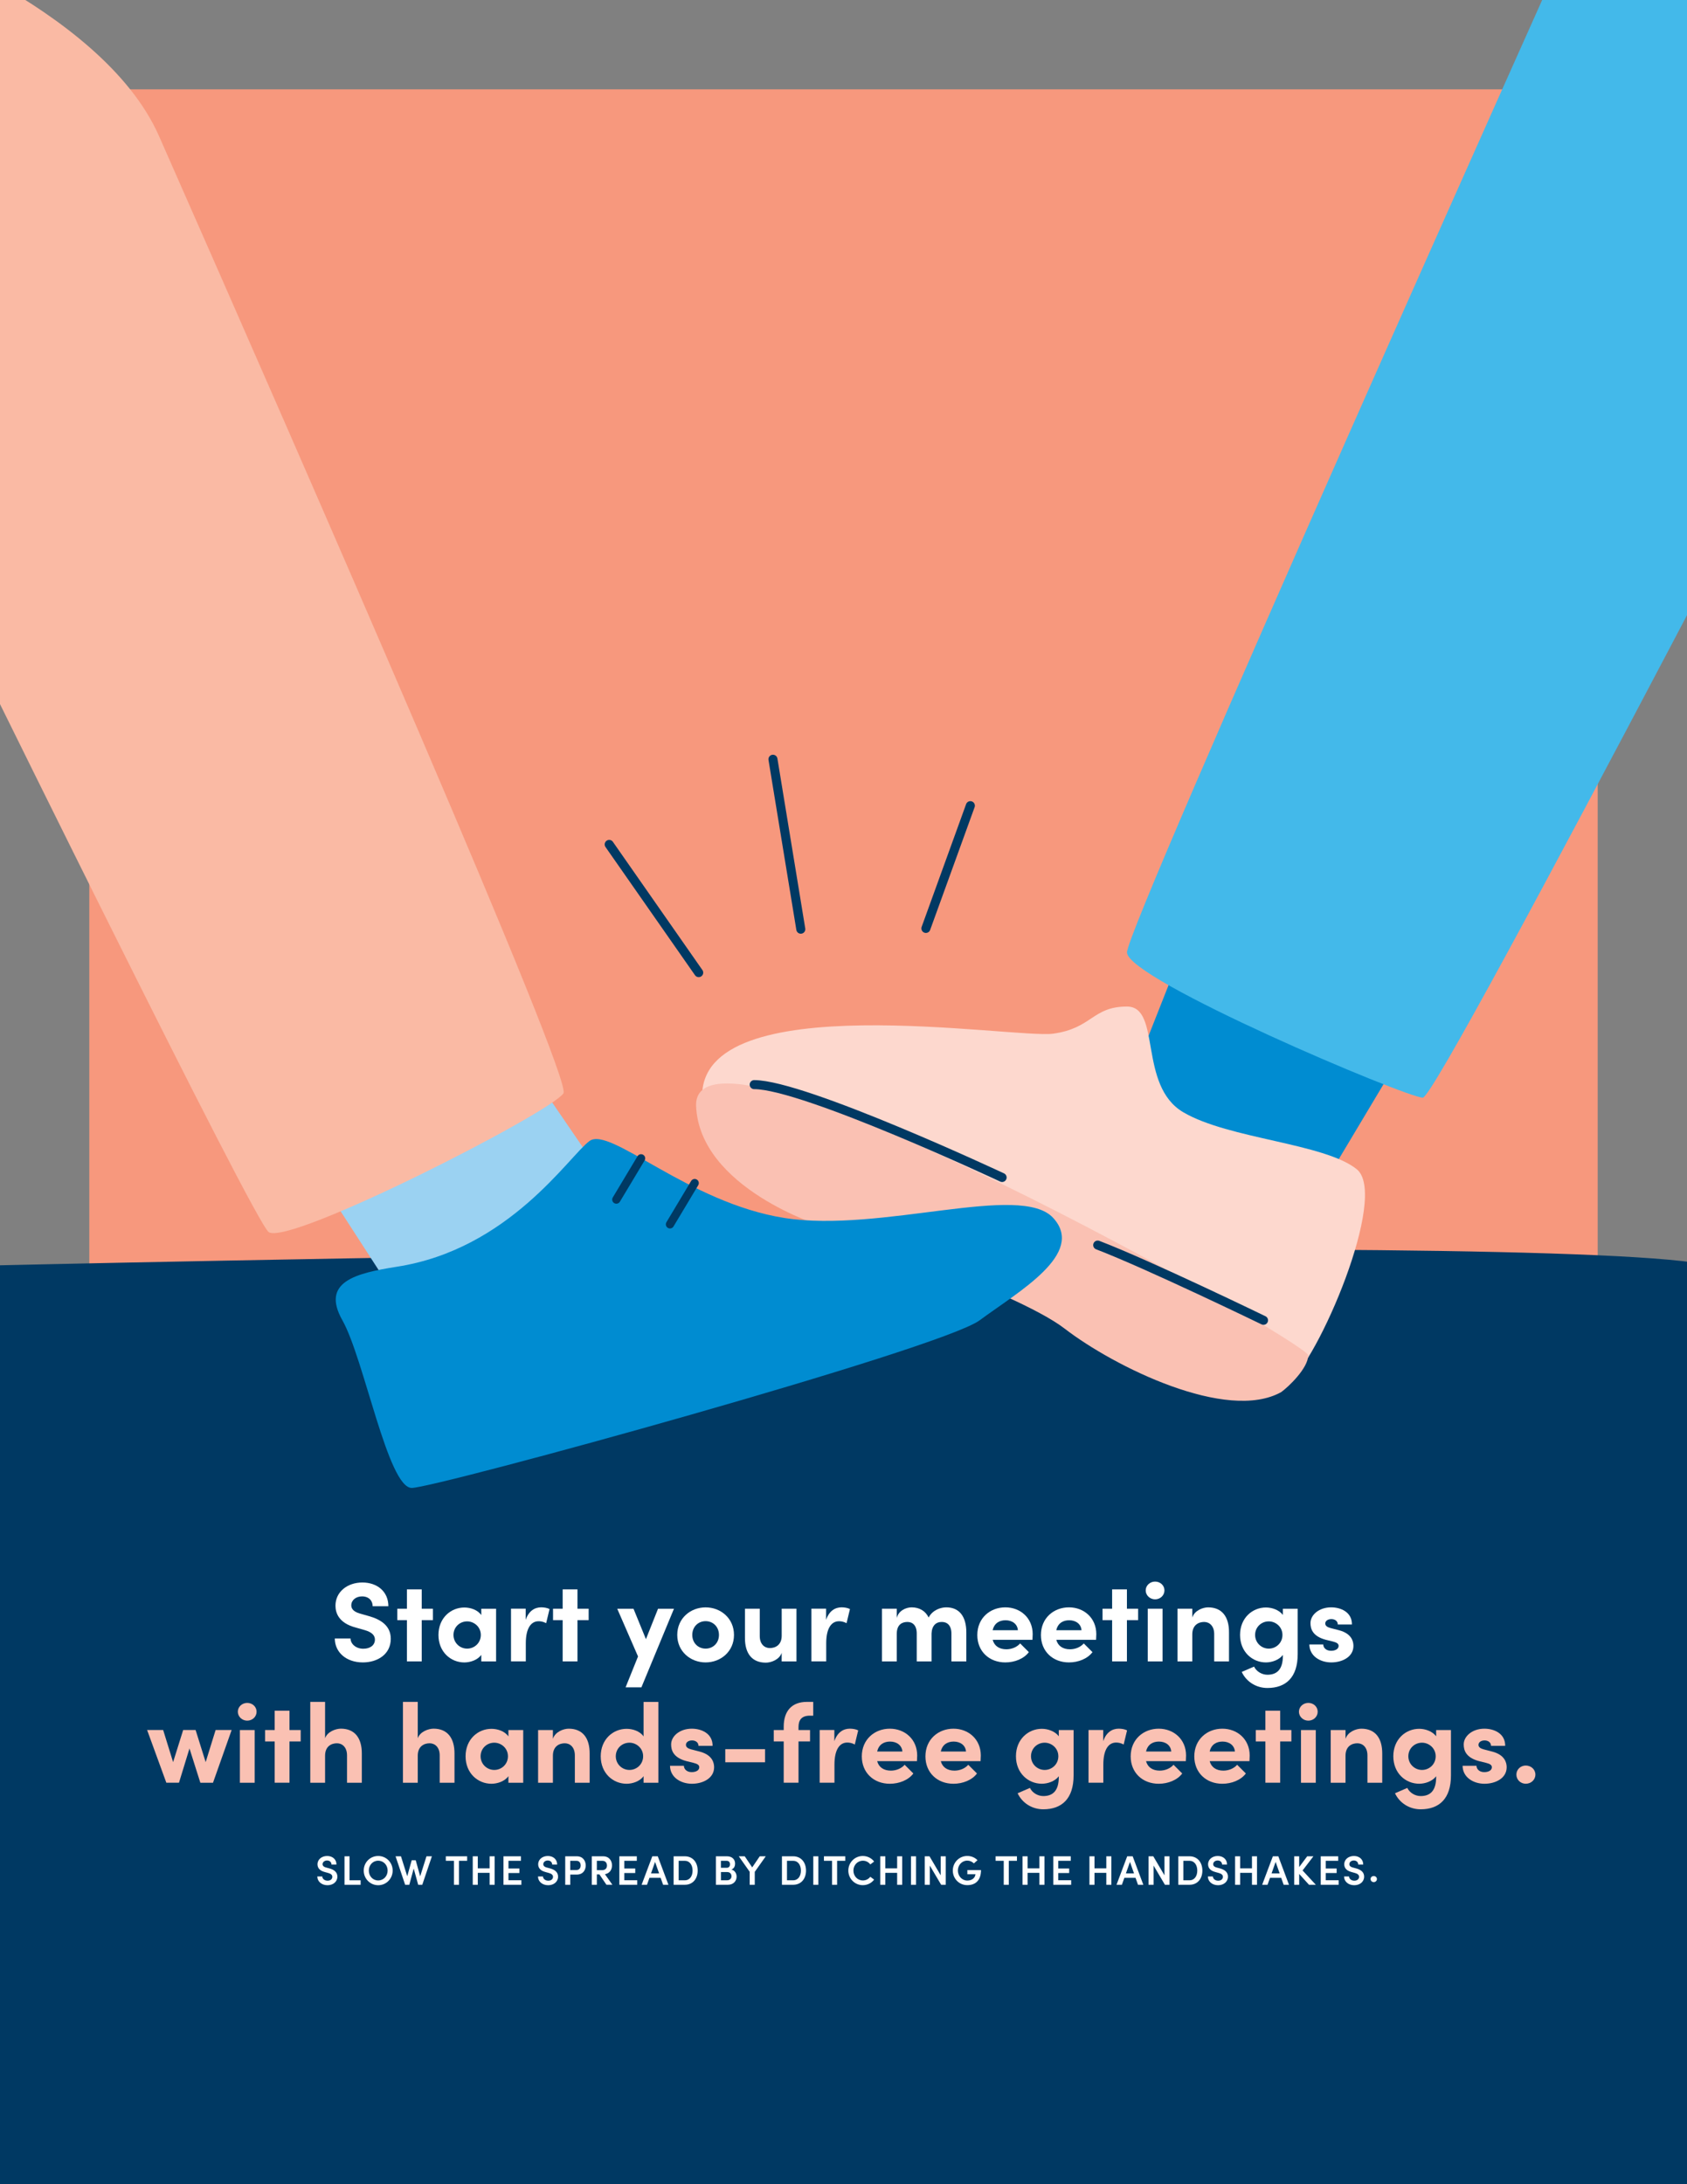 <?xml version="1.0" encoding="utf-8"?>
<!-- Generator: Adobe Illustrator 24.1.2, SVG Export Plug-In . SVG Version: 6.00 Build 0)  -->
<svg version="1.1" id="Layer_1" xmlns="http://www.w3.org/2000/svg" xmlns:xlink="http://www.w3.org/1999/xlink" x="0px" y="0px"
	 viewBox="0 0 612 792" style="enable-background:new 0 0 612 792;" xml:space="preserve">
<rect x="0" y="0" width="612" height="792" fill="#808080" stroke="none"/>
<style type="text/css">
	.st0{fill:#F7987D;}
	.st1{clip-path:url(#SVGID_2_);fill:#003963;}
	.st2{fill:#FFFFFF;}
	.st3{fill:#FAC1B3;}
	.st4{fill:#008CD1;}
	.st5{clip-path:url(#SVGID_4_);fill:#43B9EA;}
	.st6{clip-path:url(#SVGID_4_);fill:#FDD8CE;}
	.st7{fill:none;stroke:#003963;stroke-width:3.276;stroke-linecap:round;stroke-linejoin:round;stroke-miterlimit:10;}
	.st8{clip-path:url(#SVGID_6_);fill:#FAC1B3;}
	.st9{fill:#9BD2F2;}
	.st10{clip-path:url(#SVGID_8_);fill:#FABAA4;}
	
		.st11{clip-path:url(#SVGID_8_);fill:none;stroke:#003963;stroke-width:3.276;stroke-linecap:round;stroke-linejoin:round;stroke-miterlimit:10;}
	.st12{clip-path:url(#SVGID_8_);fill:#008CD1;}
	.st13{fill:none;stroke:#003963;stroke-width:3;stroke-linecap:round;stroke-linejoin:round;stroke-miterlimit:10;}
</style>
<rect x="32.4" y="32.4" class="st0" width="547.2" height="759.6"/>
<g>
	<defs>
		<rect id="SVGID_1_" width="612" height="792"/>
	</defs>
	<clipPath id="SVGID_2_">
		<use xlink:href="#SVGID_1_"  style="overflow:visible;"/>
	</clipPath>
	<path class="st1" d="M621,459c-52.2-13.47-630,0-630,0v342h630V459z"/>
</g>
<g>
	<path class="st2" d="M121.46,594.11h5.7c0.04,2.05,2.01,3.73,4.63,3.73c2.54,0,4.22-1.31,4.22-3.32c0-1.56-1.15-2.67-3.57-3.4
		l-3.44-0.98c-6.19-1.64-7.3-5.37-7.3-7.91c0-5.04,4.35-8.41,9.76-8.41c5.33,0,9.43,3.24,9.43,8.61h-5.7c0-2.01-1.39-3.57-3.85-3.57
		c-2.21,0-3.9,1.35-3.9,3.24c0,0.7,0.21,2.17,3.16,2.99l3.16,0.9c4.26,1.19,8,3.44,8,8.24c0,5.62-4.8,8.57-10.13,8.57
		C125.6,602.8,121.46,599.11,121.46,594.11z"/>
	<path class="st2" d="M157.05,587.47h-4.06v14.96h-5.37v-14.96h-3.49v-4.14h3.49v-7.01h5.37v7.01h4.06V587.47z"/>
	<path class="st2" d="M179.97,583.33v19.11h-5.37v-2.38c-1.35,1.89-4.02,2.75-6.15,2.75c-4.92,0-9.39-3.81-9.39-9.96
		c0-6.15,4.47-9.96,9.39-9.96c2.21,0,4.8,0.82,6.15,2.75v-2.3H179.97z M174.43,592.84c0-2.95-2.46-4.92-4.96-4.92
		c-2.71,0-4.96,2.09-4.96,4.92c0,2.79,2.25,4.96,4.96,4.96C172.1,597.8,174.43,595.75,174.43,592.84z"/>
	<path class="st2" d="M199.36,583.45l-1.23,5.12c-1.15-0.61-2.09-0.7-2.75-0.7c-2.75,0-4.63,2.54-4.63,7.99v6.56h-5.37v-19.11h5.33
		v4.06c1.07-3.2,3.24-4.55,5.62-4.55C197.35,582.83,198.5,583,199.36,583.45z"/>
	<path class="st2" d="M213.55,587.47h-4.06v14.96h-5.37v-14.96h-3.49v-4.14h3.49v-7.01h5.37v7.01h4.06V587.47z"/>
	<path class="st2" d="M244.5,583.33l-11.81,28.5h-5.74l4.51-11.19l-7.54-17.3h5.9l4.51,11.03l4.39-11.03H244.5z"/>
	<path class="st2" d="M245.69,592.84c0-6.07,4.84-10,10.29-10s10.29,3.94,10.29,10c0,6.03-4.84,9.96-10.29,9.96
		S245.69,598.87,245.69,592.84z M260.82,592.84c0-2.99-2.17-5-4.84-5s-4.84,2.01-4.84,5c0,2.95,2.17,4.96,4.84,4.96
		S260.82,595.79,260.82,592.84z"/>
	<path class="st2" d="M288.94,583.33v19.11h-5.37v-3.12c-0.82,2.5-3.85,3.57-5.74,3.57c-5,0-7.63-3.32-7.58-9.06v-10.5h5.37v9.92
		c0,2.99,1.8,4.35,3.65,4.35c1.93,0,4.31-1.03,4.31-4.47v-9.8H288.94z"/>
	<path class="st2" d="M308.34,583.45l-1.23,5.12c-1.15-0.61-2.09-0.7-2.75-0.7c-2.75,0-4.63,2.54-4.63,7.99v6.56h-5.37v-19.11h5.33
		v4.06c1.07-3.2,3.24-4.55,5.62-4.55C306.33,582.83,307.47,583,308.34,583.45z"/>
	<path class="st2" d="M350.56,591.94v10.5h-5.41v-10.09c0-2.99-1.56-4.22-3.44-4.22c-2.13-0.04-3.65,1.31-3.77,4.18v10.13h-5.37
		v-10.13c0-2.99-1.56-4.18-3.36-4.18c-1.93,0-3.89,0.9-3.89,4.35v9.96h-5.37v-19.11h5.37v3.4c0.57-2.62,3.28-3.9,5.41-3.9
		c2.83,0,5.04,1.35,6.15,3.69c1.48-2.79,4.43-3.69,6.4-3.69C348.06,582.83,350.56,586.2,350.56,591.94z"/>
	<path class="st2" d="M374.55,594.6h-14.43c0.57,2.21,2.38,3.44,4.96,3.44c1.93,0,3.85-0.78,5-2.13l3.16,3.16
		c-1.8,2.42-5.17,3.73-8.53,3.73c-5.86,0-10.17-4.02-10.17-9.92c0-6.19,4.67-10.05,10.17-10.05c5.45,0,9.92,3.85,9.92,9.72
		C374.63,593.09,374.59,593.74,374.55,594.6z M369.26,591.12c-0.16-2.25-2.05-3.61-4.47-3.61c-2.17,0-4.1,1.02-4.67,3.61H369.26z"/>
	<path class="st2" d="M397.63,594.6H383.2c0.57,2.21,2.38,3.44,4.96,3.44c1.93,0,3.85-0.78,5-2.13l3.16,3.16
		c-1.8,2.42-5.17,3.73-8.53,3.73c-5.86,0-10.17-4.02-10.17-9.92c0-6.19,4.67-10.05,10.17-10.05c5.45,0,9.92,3.85,9.92,9.72
		C397.71,593.09,397.67,593.74,397.63,594.6z M392.34,591.12c-0.16-2.25-2.05-3.61-4.47-3.61c-2.17,0-4.1,1.02-4.67,3.61H392.34z"/>
	<path class="st2" d="M412.88,587.47h-4.06v14.96h-5.37v-14.96h-3.48v-4.14h3.48v-7.01h5.37v7.01h4.06V587.47z"/>
	<path class="st2" d="M415.63,576.69c0-1.8,1.56-3.2,3.4-3.2c1.89,0,3.4,1.39,3.4,3.2c0,1.8-1.52,3.24-3.4,3.24
		C417.19,579.92,415.63,578.49,415.63,576.69z M416.37,583.33h5.37v19.11h-5.37V583.33z"/>
	<path class="st2" d="M445.85,591.94v10.5h-5.37v-9.92c0-3.03-1.8-4.39-3.65-4.39c-1.93,0-4.3,1.03-4.3,4.51v9.8h-5.37v-19.11h5.37
		v3.2c0.82-2.58,3.85-3.69,5.74-3.69C443.26,582.83,445.89,586.2,445.85,591.94z"/>
	<path class="st2" d="M470.77,583.33v16.48c0,8.36-4.22,12.26-10.99,12.26c-4.1,0-7.67-2.3-9.31-5.82l4.47-1.93
		c0.82,1.72,2.79,2.95,4.84,2.95c3.44,0,5.62-1.89,5.62-6.89v-0.29c-1.39,1.84-4.02,2.71-6.15,2.71c-4.92,0-9.39-3.81-9.39-9.96
		c0-6.15,4.47-9.96,9.39-9.96c2.17,0,4.76,0.86,6.15,2.71v-2.25H470.77z M465.24,592.84c0-2.95-2.46-4.92-4.96-4.92
		c-2.71,0-4.96,2.09-4.96,4.92c0,2.79,2.25,4.96,4.96,4.96C462.9,597.8,465.24,595.75,465.24,592.84z"/>
	<path class="st2" d="M475,596.28h5.04c0,1.11,0.94,2.3,2.83,2.3c1.56,0,2.75-0.66,2.75-1.76c0-0.82-0.66-1.23-2.09-1.6l-2.54-0.62
		c-4.92-1.31-5.58-4.06-5.58-6.07c0-2.95,3.08-5.7,7.5-5.7c3.49,0,7.59,1.72,7.54,6.23h-5.13c0-1.27-1.07-1.97-2.34-1.97
		c-1.23,0-2.21,0.62-2.21,1.6c0,0.9,0.82,1.35,1.89,1.64l3.16,0.82c4.59,1.23,5.17,4.1,5.17,5.66c0,4.02-4.1,5.99-8.04,5.99
		C478.93,602.8,475.04,600.51,475,596.28z"/>
</g>
<g>
	<path class="st3" d="M84.03,627.32l-6.76,19.11h-4.59L68.74,634l-3.81,12.42h-4.59l-6.97-19.11h5.82l3.61,11.64l3.65-11.64h4.51
		l3.65,11.64l3.61-11.64H84.03z"/>
	<path class="st3" d="M86.28,620.68c0-1.8,1.56-3.2,3.4-3.2c1.89,0,3.4,1.39,3.4,3.2s-1.52,3.24-3.4,3.24
		C87.84,623.92,86.28,622.48,86.28,620.68z M87.02,627.32h5.37v19.11h-5.37V627.32z"/>
	<path class="st3" d="M109.08,631.46h-4.06v14.96h-5.37v-14.96h-3.49v-4.14h3.49v-7.01h5.37v7.01h4.06V631.46z"/>
	<path class="st3" d="M131.26,635.93v10.5h-5.37v-9.92c0-3.03-1.8-4.39-3.65-4.39c-1.93,0-4.31,1.03-4.31,4.51v9.8h-5.37v-29.32
		h5.37v13.2c0.82-2.42,3.9-3.49,5.74-3.49C128.68,626.83,131.3,630.19,131.26,635.93z"/>
	<path class="st3" d="M164.88,635.93v10.5h-5.37v-9.92c0-3.03-1.8-4.39-3.65-4.39c-1.93,0-4.31,1.03-4.31,4.51v9.8h-5.37v-29.32
		h5.37v13.2c0.82-2.42,3.9-3.49,5.74-3.49C162.3,626.83,164.92,630.19,164.88,635.93z"/>
	<path class="st3" d="M189.81,627.32v19.11h-5.37v-2.38c-1.35,1.89-4.02,2.75-6.15,2.75c-4.92,0-9.39-3.81-9.39-9.96
		c0-6.15,4.47-9.96,9.39-9.96c2.21,0,4.8,0.82,6.15,2.75v-2.3H189.81z M184.27,636.83c0-2.95-2.46-4.92-4.96-4.92
		c-2.71,0-4.96,2.09-4.96,4.92c0,2.79,2.25,4.96,4.96,4.96C181.93,641.79,184.27,639.74,184.27,636.83z"/>
	<path class="st3" d="M213.91,635.93v10.5h-5.37v-9.92c0-3.03-1.8-4.39-3.65-4.39c-1.93,0-4.31,1.03-4.31,4.51v9.8h-5.37v-19.11
		h5.37v3.2c0.82-2.58,3.85-3.69,5.74-3.69C211.33,626.83,213.96,630.19,213.91,635.93z"/>
	<path class="st3" d="M238.84,617.11v29.32h-5.37v-2.38c-1.35,1.89-4.02,2.75-6.15,2.75c-4.92,0-9.39-3.81-9.39-9.96
		c0-6.15,4.47-9.96,9.39-9.96c2.21,0,4.8,0.82,6.15,2.75v-12.5H238.84z M233.31,636.83c0-2.95-2.46-4.92-4.96-4.92
		c-2.71,0-4.96,2.09-4.96,4.92c0,2.79,2.25,4.96,4.96,4.96C230.97,641.79,233.31,639.74,233.31,636.83z"/>
	<path class="st3" d="M243.06,640.28h5.04c0,1.11,0.94,2.3,2.83,2.3c1.56,0,2.75-0.66,2.75-1.76c0-0.82-0.66-1.23-2.09-1.6
		l-2.54-0.62c-4.92-1.31-5.58-4.06-5.58-6.07c0-2.95,3.07-5.7,7.5-5.7c3.48,0,7.58,1.72,7.54,6.23h-5.12c0-1.27-1.07-1.97-2.34-1.97
		c-1.23,0-2.21,0.62-2.21,1.6c0,0.9,0.82,1.35,1.89,1.64l3.16,0.82c4.59,1.23,5.17,4.1,5.17,5.66c0,4.02-4.1,5.99-8.04,5.99
		C247,646.8,243.1,644.5,243.06,640.28z"/>
	<path class="st3" d="M263.11,634.25h14.43v4.76h-14.43V634.25z"/>
	<path class="st3" d="M289.68,626.09v1.23h4.18v4.14h-4.18v14.96h-5.37v-14.96h-3.61v-4.14h3.61v-1.19c0-5.74,2.95-9.02,8.41-9.02
		h2.3v5h-1.23C290.71,622.11,289.72,623.79,289.68,626.09z"/>
	<path class="st3" d="M311.33,627.44l-1.23,5.12c-1.15-0.61-2.09-0.7-2.75-0.7c-2.75,0-4.63,2.54-4.63,8v6.56h-5.37v-19.11h5.33
		v4.06c1.07-3.2,3.24-4.55,5.62-4.55C309.32,626.83,310.47,626.99,311.33,627.44z"/>
	<path class="st3" d="M332.65,638.6h-14.43c0.57,2.21,2.38,3.44,4.96,3.44c1.93,0,3.85-0.78,5-2.13l3.16,3.16
		c-1.8,2.42-5.17,3.73-8.53,3.73c-5.86,0-10.17-4.02-10.17-9.92c0-6.19,4.67-10.05,10.17-10.05c5.45,0,9.92,3.85,9.92,9.72
		C332.73,637.08,332.69,637.73,332.65,638.6z M327.36,635.11c-0.16-2.25-2.05-3.61-4.47-3.61c-2.17,0-4.1,1.02-4.67,3.61H327.36z"/>
	<path class="st3" d="M355.73,638.6H341.3c0.57,2.21,2.38,3.44,4.96,3.44c1.93,0,3.85-0.78,5-2.13l3.16,3.16
		c-1.8,2.42-5.17,3.73-8.53,3.73c-5.86,0-10.17-4.02-10.17-9.92c0-6.19,4.67-10.05,10.17-10.05c5.45,0,9.92,3.85,9.92,9.72
		C355.81,637.08,355.77,637.73,355.73,638.6z M350.44,635.11c-0.16-2.25-2.05-3.61-4.47-3.61c-2.17,0-4.1,1.02-4.67,3.61H350.44z"/>
	<path class="st3" d="M389.47,627.32v16.48c0,8.36-4.22,12.26-10.99,12.26c-4.1,0-7.67-2.3-9.31-5.82l4.47-1.93
		c0.82,1.72,2.79,2.95,4.84,2.95c3.44,0,5.62-1.89,5.62-6.89v-0.29c-1.39,1.84-4.02,2.71-6.15,2.71c-4.92,0-9.39-3.81-9.39-9.96
		c0-6.15,4.47-9.96,9.39-9.96c2.17,0,4.76,0.86,6.15,2.71v-2.25H389.47z M383.94,636.83c0-2.95-2.46-4.92-4.96-4.92
		c-2.71,0-4.96,2.09-4.96,4.92c0,2.79,2.25,4.96,4.96,4.96C381.6,641.79,383.94,639.74,383.94,636.83z"/>
	<path class="st3" d="M408.87,627.44l-1.23,5.12c-1.15-0.61-2.09-0.7-2.75-0.7c-2.75,0-4.63,2.54-4.63,8v6.56h-5.37v-19.11h5.33
		v4.06c1.07-3.2,3.24-4.55,5.62-4.55C406.86,626.83,408,626.99,408.87,627.44z"/>
	<path class="st3" d="M430.19,638.6h-14.43c0.57,2.21,2.38,3.44,4.96,3.44c1.93,0,3.85-0.78,5-2.13l3.16,3.16
		c-1.8,2.42-5.17,3.73-8.53,3.73c-5.86,0-10.17-4.02-10.17-9.92c0-6.19,4.67-10.05,10.17-10.05c5.45,0,9.92,3.85,9.92,9.72
		C430.27,637.08,430.23,637.73,430.19,638.6z M424.9,635.11c-0.16-2.25-2.05-3.61-4.47-3.61c-2.17,0-4.1,1.02-4.67,3.61H424.9z"/>
	<path class="st3" d="M453.27,638.6h-14.43c0.57,2.21,2.38,3.44,4.96,3.44c1.93,0,3.85-0.78,5-2.13l3.16,3.16
		c-1.8,2.42-5.17,3.73-8.53,3.73c-5.86,0-10.17-4.02-10.17-9.92c0-6.19,4.67-10.05,10.17-10.05c5.45,0,9.92,3.85,9.92,9.72
		C453.35,637.08,453.31,637.73,453.27,638.6z M447.98,635.11c-0.16-2.25-2.05-3.61-4.47-3.61c-2.17,0-4.1,1.02-4.67,3.61H447.98z"/>
	<path class="st3" d="M468.48,631.46h-4.06v14.96h-5.37v-14.96h-3.48v-4.14h3.48v-7.01h5.37v7.01h4.06V631.46z"/>
	<path class="st3" d="M471.22,620.68c0-1.8,1.56-3.2,3.4-3.2c1.89,0,3.4,1.39,3.4,3.2s-1.52,3.24-3.4,3.24
		C472.78,623.92,471.22,622.48,471.22,620.68z M471.96,627.32h5.37v19.11h-5.37V627.32z"/>
	<path class="st3" d="M501.44,635.93v10.5h-5.37v-9.92c0-3.03-1.8-4.39-3.65-4.39c-1.93,0-4.3,1.03-4.3,4.51v9.8h-5.37v-19.11h5.37
		v3.2c0.82-2.58,3.85-3.69,5.74-3.69C498.86,626.83,501.48,630.19,501.44,635.93z"/>
	<path class="st3" d="M526.37,627.32v16.48c0,8.36-4.22,12.26-10.99,12.26c-4.1,0-7.67-2.3-9.31-5.82l4.47-1.93
		c0.82,1.72,2.79,2.95,4.84,2.95c3.44,0,5.62-1.89,5.62-6.89v-0.29c-1.39,1.84-4.02,2.71-6.15,2.71c-4.92,0-9.39-3.81-9.39-9.96
		c0-6.15,4.47-9.96,9.39-9.96c2.17,0,4.76,0.86,6.15,2.71v-2.25H526.37z M520.83,636.83c0-2.95-2.46-4.92-4.96-4.92
		c-2.71,0-4.96,2.09-4.96,4.92c0,2.79,2.25,4.96,4.96,4.96C518.5,641.79,520.83,639.74,520.83,636.83z"/>
	<path class="st3" d="M530.59,640.28h5.04c0,1.11,0.94,2.3,2.83,2.3c1.56,0,2.75-0.66,2.75-1.76c0-0.82-0.66-1.23-2.09-1.6
		l-2.54-0.62c-4.92-1.31-5.58-4.06-5.58-6.07c0-2.95,3.08-5.7,7.5-5.7c3.49,0,7.59,1.72,7.54,6.23h-5.13c0-1.27-1.07-1.97-2.34-1.97
		c-1.23,0-2.21,0.62-2.21,1.6c0,0.9,0.82,1.35,1.89,1.64l3.16,0.82c4.59,1.23,5.17,4.1,5.17,5.66c0,4.02-4.1,5.99-8.04,5.99
		C534.53,646.8,530.63,644.5,530.59,640.28z"/>
	<path class="st3" d="M550.11,643.47c0-1.89,1.56-3.28,3.4-3.28c1.89,0,3.49,1.39,3.49,3.28c0,1.93-1.6,3.32-3.49,3.32
		C551.67,646.8,550.11,645.4,550.11,643.47z"/>
</g>
<polygon class="st4" points="408.44,396.44 432.03,336.68 514.98,371.28 472.91,441.65 "/>
<g>
	<defs>
		<rect id="SVGID_3_" width="612" height="792"/>
	</defs>
	<clipPath id="SVGID_4_">
		<use xlink:href="#SVGID_3_"  style="overflow:visible;"/>
	</clipPath>
	<path class="st5" d="M567.66-18.3c0,0-158.82,353.81-158.82,363.64c0,9.83,101.42,52.68,107.32,52.68
		c5.9,0,176.9-330.22,176.9-330.22l17.69-94.35L567.66-18.3z"/>
	<path class="st6" d="M300.33,441.65c0,0-44.38-13.76-45.6-43.64c-1.22-40.89,113.22-21.23,127.37-23.2
		c14.15-1.96,14.15-9.83,26.73-9.83c12.58,0,3.93,28.63,20.44,38.33c16.51,9.7,51.11,11.2,62.9,20.64
		c11.79,9.43-14.15,69.97-25.16,77.84c-19.66,11.01-60.54-9.12-78.62-23.04C370.31,464.84,300.33,441.65,300.33,441.65"/>
</g>
<line class="st7" x1="221" y1="306.19" x2="253.47" y2="352.68"/>
<line class="st7" x1="290.51" y1="336.93" x2="280.41" y2="275.31"/>
<line class="st7" x1="335.89" y1="336.65" x2="352.02" y2="292.14"/>
<g>
	<defs>
		<rect id="SVGID_5_" width="612" height="792"/>
	</defs>
	<clipPath id="SVGID_6_">
		<use xlink:href="#SVGID_5_"  style="overflow:visible;"/>
	</clipPath>
	<path class="st8" d="M298.12,444.63c0,0-44.38-13.76-45.6-43.64c-1.22-40.89,222.06,85.82,222.06,90.45
		c0,4.63-7.14,11.44-9.78,13.33c-19.66,11.01-60.54-9.12-78.62-23.04C368.1,467.83,298.12,444.63,298.12,444.63"/>
</g>
<polygon class="st9" points="108.1,415.31 142.69,468.77 223.59,433.78 180.83,371.28 "/>
<g>
	<defs>
		<rect id="SVGID_7_" width="612" height="792"/>
	</defs>
	<clipPath id="SVGID_8_">
		<use xlink:href="#SVGID_7_"  style="overflow:visible;"/>
	</clipPath>
	<path class="st10" d="M-45.22-26.56c0,0,81.89,28.26,102.91,75.9c54.06,122.51,150.11,342,146.72,347.1
		c-4.72,7.08-99.46,55.43-106.93,50.32C92.41,443.28-2.65,250.4-62.97,127.3C-91.36,69.38-173.2,65.24-173.2,65.24L-45.22-26.56z"/>
	<path class="st11" d="M273.6,393.29c18.08,0,89.94,33.67,89.94,33.67"/>
	<path class="st11" d="M398.22,451.47c18.48,7.08,60.15,27.28,60.15,27.28"/>
	<path class="st12" d="M124.22,478.76c-7.86-13.92,4.69-17.06,19.64-19.42c40.9-6.29,62.52-40.1,69.99-45.6
		c7.47-5.5,35.77,22.42,70.76,27.91c34.99,5.49,85.7-12.97,97.49,0c11.79,12.97-12.58,26.66-26.73,37.11
		c-14.15,10.46-197.35,60.77-206,60.77C140.73,539.53,132.08,492.68,124.22,478.76"/>
</g>
<line class="st13" x1="223.59" y1="434.97" x2="232.56" y2="420.02"/>
<line class="st13" x1="243.05" y1="443.95" x2="252.01" y2="429"/>
<path class="st2" d="M115.11,680.42h1.81c0.01,0.79,0.78,1.53,1.92,1.53c1.05,0,1.72-0.6,1.72-1.41c0-0.72-0.61-1.14-1.48-1.38
	l-1.29-0.36c-2.22-0.57-2.61-1.9-2.61-2.8c0-1.83,1.6-3.01,3.51-3.01c1.89,0,3.37,1.17,3.37,3.1h-1.81c0-0.85-0.64-1.47-1.6-1.47
	c-0.88,0-1.62,0.54-1.62,1.35c0,0.28,0.09,0.9,1.27,1.2l1.23,0.33c1.62,0.45,2.86,1.32,2.86,2.97c0,1.89-1.57,3.12-3.6,3.12
	C116.6,683.58,115.11,682.16,115.11,680.42z M124.98,673.1h1.83v8.7h4.02v1.63h-5.85V673.1z M131.95,678.28
	c0-2.92,2.29-5.29,5.25-5.29c2.94,0,5.25,2.37,5.25,5.29c0,2.92-2.31,5.31-5.25,5.31C134.25,683.58,131.95,681.2,131.95,678.28z
	 M140.62,678.28c0-1.98-1.45-3.58-3.43-3.58c-1.96,0-3.39,1.6-3.39,3.58s1.42,3.58,3.39,3.58
	C139.17,681.86,140.62,680.26,140.62,678.28z M156.68,673.1l-3.49,10.33h-1.48l-1.63-5.89l-1.6,5.89h-1.5l-3.48-10.33h1.96
	l2.28,7.23l1.62-5.8h1.45l1.62,5.83l2.29-7.26H156.68z M169.46,674.74h-2.95v8.7h-1.83v-8.7h-2.95v-1.63h7.74V674.74z M179.45,673.1
	v10.33h-1.83v-4.32h-4.29v4.32h-1.83V673.1h1.83v4.38h4.29v-4.38H179.45z M189.14,681.8v1.63h-6.49V673.1h6.34v1.63h-4.53v2.79h3.96
	v1.66h-3.96v2.61H189.14z M195.17,680.42h1.81c0.01,0.79,0.78,1.53,1.92,1.53c1.05,0,1.72-0.6,1.72-1.41c0-0.72-0.61-1.14-1.48-1.38
	l-1.29-0.36c-2.22-0.57-2.61-1.9-2.61-2.8c0-1.83,1.6-3.01,3.51-3.01c1.89,0,3.37,1.17,3.37,3.1h-1.81c0-0.85-0.64-1.47-1.6-1.47
	c-0.88,0-1.62,0.54-1.62,1.35c0,0.28,0.09,0.9,1.27,1.2l1.23,0.33c1.62,0.45,2.86,1.32,2.86,2.97c0,1.89-1.57,3.12-3.6,3.12
	C196.65,683.58,195.17,682.16,195.17,680.42z M212.48,676.42c0,1.68-0.97,3.31-3.25,3.31h-2.35v3.7h-1.83V673.1h4.18
	C211.5,673.1,212.48,674.77,212.48,676.42z M210.65,676.42c0-0.81-0.42-1.68-1.47-1.68h-2.31v3.34h2.26
	C210.21,678.08,210.65,677.26,210.65,676.42z M217.45,679.67h-0.93v3.76h-1.83V673.1h4.05c2.31,0,3.28,1.66,3.28,3.31
	c0,1.47-0.76,2.86-2.56,3.19l2.7,3.82H220L217.45,679.67z M216.52,678.13h1.84c1.29,0,1.83-0.73,1.83-1.68s-0.58-1.71-1.59-1.71
	h-2.08V678.13z M231.17,681.8v1.63h-6.49V673.1h6.34v1.63h-4.53v2.79h3.96v1.66h-3.96v2.61H231.17z M239.66,680.9h-4.05l-0.9,2.53
	h-1.95l3.88-10.33h1.98l3.87,10.33h-1.93L239.66,680.9z M239.11,679.31l-1.47-4.17l-1.47,4.17H239.11z M244.37,673.1h4.05
	c2.95,0,4.68,2.25,4.68,5.19c0,2.92-1.72,5.14-4.68,5.14h-4.05V673.1z M248.42,681.8c1.87,0,2.83-1.59,2.83-3.51
	c0-1.93-0.96-3.55-2.83-3.55h-2.22v7.06H248.42z M267.22,680.49c0,1.45-1.03,2.94-3.18,2.94h-4.33V673.1h4.02
	c1.8,0,2.94,1.08,2.94,2.65c0,0.81-0.3,1.78-1.35,2.16C266.57,678.17,267.22,679.36,267.22,680.49z M261.53,674.74v2.53h2.11
	c0.76,0,1.18-0.51,1.18-1.26c0-0.72-0.39-1.27-1.18-1.27H261.53z M265.37,680.32c0-0.73-0.48-1.5-1.57-1.5h-2.26v2.98h2.22
	C264.82,681.8,265.37,681.09,265.37,680.32z M277.8,673.1l-3.99,5.64v4.69h-1.84v-4.71l-3.96-5.62h2.16l2.71,4.02l2.74-4.02H277.8z
	 M283.67,673.1h4.05c2.95,0,4.68,2.25,4.68,5.19c0,2.92-1.72,5.14-4.68,5.14h-4.05V673.1z M287.72,681.8c1.87,0,2.83-1.59,2.83-3.51
	c0-1.93-0.96-3.55-2.83-3.55h-2.22v7.06H287.72z M295.04,673.1h1.83v10.33h-1.83V673.1z M306.63,674.74h-2.95v8.7h-1.83v-8.7h-2.95
	v-1.63h7.74V674.74z M307.75,678.28c0-2.92,2.34-5.29,5.25-5.29c1.69,0,3.18,0.79,4.11,2.01l-1.38,1.05
	c-0.63-0.83-1.56-1.35-2.68-1.35c-1.96,0-3.45,1.6-3.45,3.58s1.45,3.58,3.45,3.58c1.12,0,2.05-0.53,2.68-1.33l1.38,1.03
	c-0.93,1.23-2.41,2.01-4.11,2.01C310.09,683.57,307.75,681.2,307.75,678.28z M327.29,673.1v10.33h-1.83v-4.32h-4.29v4.32h-1.83
	V673.1h1.83v4.38h4.29v-4.38H327.29z M330.48,673.1h1.83v10.33h-1.83V673.1z M343.09,673.1v10.33h-1.66l-4.12-6.96v6.96h-1.83V673.1
	h1.72l4.06,6.9v-6.9H343.09z M345.65,678.29c0-2.94,2.31-5.31,5.26-5.31c1.48,0,2.8,0.6,3.7,1.54l-1.32,1.15
	c-0.61-0.61-1.45-1.01-2.38-1.01c-1.93,0-3.42,1.62-3.42,3.61c0,1.96,1.48,3.63,3.42,3.63c1.51,0,2.67-0.77,2.92-2.04
	c0.01-0.08,0.05-0.15,0.05-0.24h-2.95v-1.53h4.95c0,3.76-2.01,5.47-4.96,5.47C347.96,683.58,345.65,681.2,345.65,678.29z
	 M368.91,674.74h-2.95v8.7h-1.83v-8.7h-2.95v-1.63h7.74V674.74z M378.9,673.1v10.33h-1.83v-4.32h-4.29v4.32h-1.83V673.1h1.83v4.38
	h4.29v-4.38H378.9z M388.59,681.8v1.63h-6.49V673.1h6.34v1.63h-4.53v2.79h3.96v1.66h-3.96v2.61H388.59z M403.17,673.1v10.33h-1.83
	v-4.32h-4.29v4.32h-1.83V673.1h1.83v4.38h4.29v-4.38H403.17z M411.94,680.9h-4.05l-0.9,2.53h-1.95l3.88-10.33h1.98l3.87,10.33h-1.93
	L411.94,680.9z M411.39,679.31l-1.47-4.17l-1.47,4.17H411.39z M424.27,673.1v10.33h-1.66l-4.12-6.96v6.96h-1.83V673.1h1.72l4.06,6.9
	v-6.9H424.27z M427.46,673.1h4.05c2.95,0,4.68,2.25,4.68,5.19c0,2.92-1.72,5.14-4.68,5.14h-4.05V673.1z M431.51,681.8
	c1.87,0,2.83-1.59,2.83-3.51c0-1.93-0.96-3.55-2.83-3.55h-2.22v7.06H431.51z M438.19,680.42H440c0.02,0.79,0.78,1.53,1.92,1.53
	c1.05,0,1.72-0.6,1.72-1.41c0-0.72-0.61-1.14-1.48-1.38l-1.29-0.36c-2.22-0.57-2.61-1.9-2.61-2.8c0-1.83,1.6-3.01,3.51-3.01
	c1.89,0,3.37,1.17,3.37,3.1h-1.81c0-0.85-0.64-1.47-1.6-1.47c-0.88,0-1.62,0.54-1.62,1.35c0,0.28,0.09,0.9,1.27,1.2l1.23,0.33
	c1.62,0.45,2.86,1.32,2.86,2.97c0,1.89-1.57,3.12-3.6,3.12C439.67,683.58,438.19,682.16,438.19,680.42z M456.01,673.1v10.33h-1.83
	v-4.32h-4.29v4.32h-1.83V673.1h1.83v4.38h4.29v-4.38H456.01z M464.78,680.9h-4.05l-0.9,2.53h-1.95l3.88-10.33h1.98l3.87,10.33h-1.93
	L464.78,680.9z M464.23,679.31l-1.47-4.17l-1.47,4.17H464.23z M474.88,683.43l-3.57-3.93v3.93h-1.81V673.1h1.81v3.91l2.91-3.91h2.26
	l-3.94,5.14l4.81,5.19H474.88z M485.62,681.8v1.63h-6.49V673.1h6.34v1.63h-4.53v2.79h3.96v1.66h-3.96v2.61H485.62z M487.59,680.42
	h1.81c0.01,0.79,0.78,1.53,1.92,1.53c1.05,0,1.72-0.6,1.72-1.41c0-0.72-0.61-1.14-1.48-1.38l-1.29-0.36
	c-2.22-0.57-2.61-1.9-2.61-2.8c0-1.83,1.6-3.01,3.51-3.01c1.89,0,3.37,1.17,3.37,3.1h-1.81c0-0.85-0.64-1.47-1.6-1.47
	c-0.88,0-1.62,0.54-1.62,1.35c0,0.28,0.09,0.9,1.27,1.2l1.23,0.33c1.62,0.45,2.86,1.32,2.86,2.97c0,1.89-1.57,3.12-3.6,3.12
	C489.07,683.58,487.59,682.16,487.59,680.42z M497.21,681.35c0-0.63,0.52-1.09,1.15-1.09c0.63,0,1.15,0.47,1.15,1.09
	c0,0.64-0.52,1.11-1.15,1.11C497.73,682.46,497.21,681.99,497.21,681.35z"/>
</svg>
